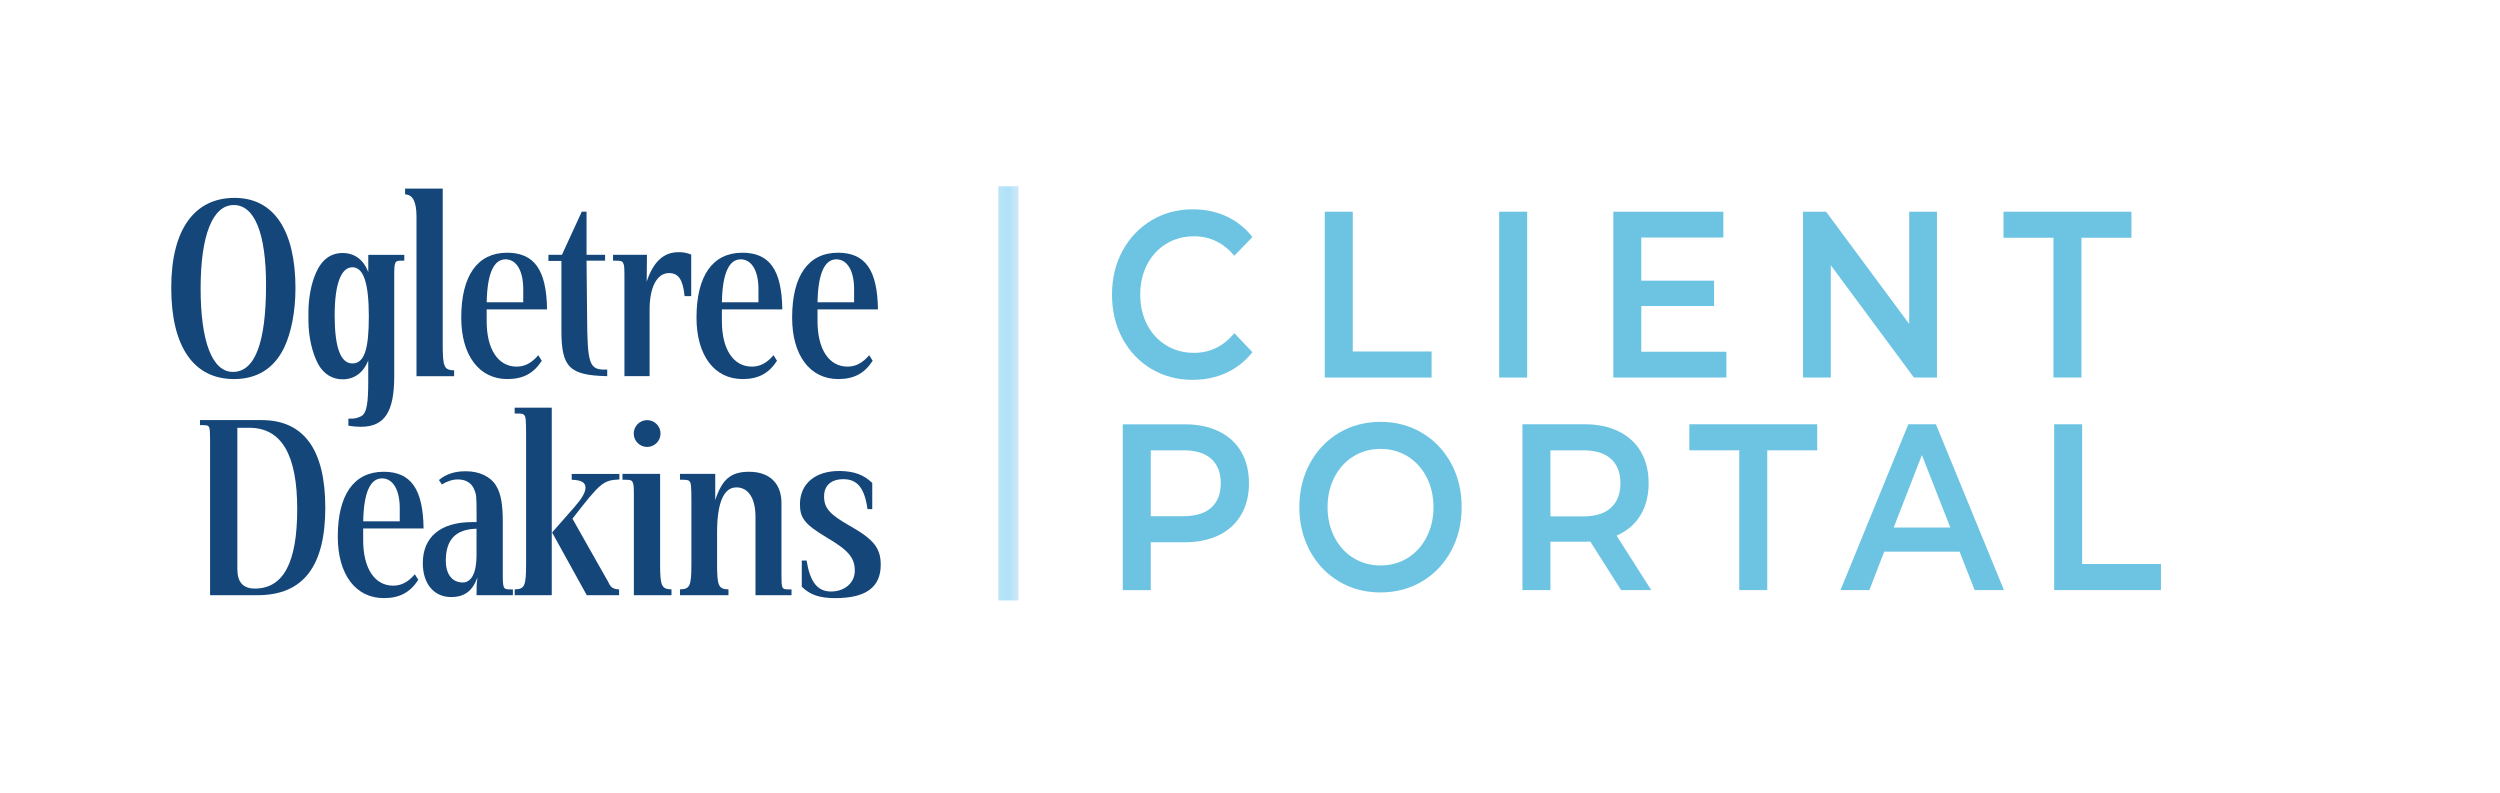 <?xml version="1.0" encoding="UTF-8"?>
<svg id="Layer_1" xmlns="http://www.w3.org/2000/svg" xmlns:xlink="http://www.w3.org/1999/xlink" viewBox="0 0 867.06 275">
  <defs>
    <style>
      .cls-1 {
        fill: #6dc4e2;
      }

      .cls-2 {
        fill: #14467a;
      }

      .cls-3 {
        fill: none;
        stroke: url(#light_gradient);
        stroke-miterlimit: 10;
        stroke-width: 7px;
      }
    </style>
    <linearGradient id="light_gradient" data-name="light gradient" x1="346.24" y1="136.43" x2="353.24" y2="136.43" gradientUnits="userSpaceOnUse">
      <stop offset="0" stop-color="#bde5f4"/>
      <stop offset="0" stop-color="#bde5f4"/>
      <stop offset=".5" stop-color="#afe1f9"/>
      <stop offset="1" stop-color="#d1e8f8"/>
      <stop offset="1" stop-color="#d1e8f8"/>
    </linearGradient>
  </defs>
  <g>
    <path class="cls-1" d="M399.3,127.94c-4.26-2.55-7.59-6.07-10.01-10.56-2.42-4.49-3.62-9.56-3.62-15.2s1.22-10.71,3.66-15.2c2.44-4.49,5.79-8.01,10.05-10.56,4.26-2.55,9.02-3.82,14.3-3.82,4.28,0,8.19.82,11.73,2.46,3.54,1.64,6.52,4.03,8.96,7.15l-6.27,6.49c-3.78-4.49-8.44-6.74-13.97-6.74-3.58,0-6.8.86-9.63,2.59-2.84,1.72-5.05,4.12-6.65,7.19-1.59,3.07-2.39,6.55-2.39,10.43s.8,7.37,2.39,10.43c1.59,3.07,3.81,5.46,6.65,7.19,2.84,1.72,6.05,2.59,9.63,2.59,5.53,0,10.18-2.27,13.97-6.82l6.27,6.57c-2.44,3.12-5.44,5.5-9,7.15-3.56,1.64-7.48,2.46-11.76,2.46-5.28,0-10.05-1.27-14.3-3.82Z"/>
    <path class="cls-1" d="M459.46,73.43h9.71v48.47h27.34v9.04h-37.04v-57.51Z"/>
    <path class="cls-1" d="M519.95,73.43h9.71v57.51h-9.71v-57.51Z"/>
    <path class="cls-1" d="M598.75,121.98v8.96h-39.21v-57.51h38.16v8.96h-28.46v14.95h25.24v8.79h-25.24v15.86h29.5Z"/>
    <path class="cls-1" d="M671.79,73.43v57.51h-7.99l-28.83-38.94v38.94h-9.63v-57.51h7.99l28.83,38.94v-38.94h9.63Z"/>
    <path class="cls-1" d="M712.2,82.46h-17.33v-9.04h44.36v9.04h-17.33v48.47h-9.71v-48.47Z"/>
    <path class="cls-1" d="M422.75,149.61c3.36,1.64,5.94,4,7.73,7.07,1.79,3.07,2.69,6.71,2.69,10.93s-.9,7.79-2.69,10.89-4.37,5.46-7.73,7.11c-3.36,1.64-7.31,2.46-11.84,2.46h-11.8v16.6h-9.71v-57.51h21.51c4.53,0,8.48.82,11.84,2.46ZM420.1,176.06c2.19-1.97,3.29-4.79,3.29-8.46s-1.1-6.49-3.29-8.46c-2.19-1.97-5.4-2.96-9.63-2.96h-11.35v22.84h11.35c4.23,0,7.44-.99,9.63-2.96Z"/>
    <path class="cls-1" d="M464.38,201.65c-4.28-2.55-7.64-6.08-10.08-10.6-2.44-4.52-3.66-9.57-3.66-15.16s1.22-10.64,3.66-15.16c2.44-4.52,5.8-8.05,10.08-10.6,4.28-2.55,9.09-3.82,14.41-3.82s10.13,1.27,14.41,3.82c4.28,2.55,7.64,6.07,10.08,10.56,2.44,4.49,3.66,9.56,3.66,15.2s-1.22,10.71-3.66,15.2c-2.44,4.49-5.8,8.01-10.08,10.56-4.28,2.55-9.09,3.82-14.41,3.82s-10.13-1.27-14.41-3.82ZM488.21,193.52c2.79-1.73,4.98-4.14,6.57-7.23,1.59-3.09,2.39-6.56,2.39-10.39s-.8-7.3-2.39-10.39c-1.59-3.09-3.78-5.51-6.57-7.23-2.79-1.72-5.93-2.59-9.41-2.59s-6.62.86-9.41,2.59c-2.79,1.73-4.98,4.14-6.57,7.23-1.59,3.09-2.39,6.56-2.39,10.39s.8,7.3,2.39,10.39c1.59,3.1,3.78,5.51,6.57,7.23,2.79,1.72,5.92,2.59,9.41,2.59s6.62-.86,9.41-2.59Z"/>
    <path class="cls-1" d="M562.23,204.65l-10.68-16.84c-.45.05-1.12.08-2.02.08h-11.8v16.76h-9.71v-57.51h21.51c4.53,0,8.48.82,11.84,2.46,3.36,1.64,5.94,4,7.73,7.07,1.79,3.07,2.69,6.71,2.69,10.93s-.96,8.05-2.88,11.17c-1.92,3.12-4.67,5.45-8.25,6.98l12.03,18.9h-10.46ZM558.71,159.14c-2.19-1.97-5.4-2.96-9.63-2.96h-11.35v22.92h11.35c4.23,0,7.44-1,9.63-3,2.19-2,3.29-4.83,3.29-8.5s-1.1-6.49-3.29-8.46Z"/>
    <path class="cls-1" d="M603.23,156.18h-17.33v-9.04h44.36v9.04h-17.33v48.47h-9.71v-48.47Z"/>
    <path class="cls-1" d="M679.63,191.34h-26.14l-5.15,13.31h-10.01l23.53-57.51h9.56l23.6,57.51h-10.16l-5.23-13.31ZM676.42,182.96l-9.86-25.14-9.78,25.14h19.64Z"/>
    <path class="cls-1" d="M712.42,147.14h9.71v48.47h27.34v9.04h-37.04v-57.51Z"/>
  </g>
  <line class="cls-3" x1="349.74" y1="64.61" x2="349.74" y2="208.25"/>
  <g>
    <path class="cls-2" d="M69.58,100.05c0,18.47,4.04,28.94,11.21,28.94,7.62,0,11.48-10.11,11.48-30.14,0-17.91-3.95-27.74-11.2-27.74s-11.49,10.29-11.49,28.94M102.47,100.05c0,7.99-1.47,15.44-3.95,20.58-3.49,7.17-9.37,10.84-17.36,10.84-14.06,0-21.77-11.3-21.77-31.69s8.18-31.15,21.96-31.15,21.13,11.48,21.13,31.42"/>
    <path class="cls-2" d="M116.07,109.33c0,11.12,2.02,16.72,6.15,16.72s5.7-4.87,5.7-16.26-1.75-17.09-5.7-17.09-6.15,5.88-6.15,16.63M127.73,124.95c-1.65,4.32-4.87,6.61-8.91,6.61-3.58,0-6.52-1.83-8.45-5.23-2.11-3.95-3.4-9.55-3.4-15.25v-2.85c0-4.87,1.01-10.01,2.57-13.5,2.02-4.69,5.15-6.98,9.28-6.98s7.26,2.29,8.91,6.61v-5.97h12.49v2.02h-1.1c-2.21,0-2.39.36-2.39,5.42v34.64c0,12.49-3.4,17.55-11.58,17.55-1.38,0-2.38-.09-4.32-.37v-2.48h1.56c.92,0,2.66-.55,3.31-1.1,1.47-1.19,2.02-4.32,2.02-11.94v-7.17Z"/>
    <path class="cls-2" d="M153.55,119.44c0,7.81.46,8.91,3.95,9v2.03h-13.05v-55.4q0-7.63-3.95-7.63v-2.02h13.05v54.02Z"/>
    <path class="cls-2" d="M181.47,104.83v-4.6c0-6.34-2.39-10.29-6.15-10.29-4.13,0-6.34,5.05-6.52,14.89h12.68ZM168.79,107.31v4.13c0,9.65,3.95,15.71,10.38,15.71,2.85,0,5.15-1.2,7.53-3.95l1.2,1.93c-2.85,4.41-6.52,6.34-11.94,6.34-9.83,0-15.99-8.27-15.99-21.31,0-14.52,5.61-22.51,15.89-22.51,9.46,0,13.69,5.97,13.87,19.66h-20.95Z"/>
    <path class="cls-2" d="M209.86,90.41h-6.43l.19,19.01c.09,17.27.73,19.02,6.98,18.74v2.3c-13.05-.28-15.89-3.03-15.89-15.71v-24.26h-4.5v-2.11h4.68l6.89-14.98h1.65v14.98h6.43v2.02Z"/>
    <path class="cls-2" d="M216.57,130.46v-32.43c0-5.24,0-5.88-.37-6.62-.37-.92-.74-1.01-3.58-1.01v-2.02h11.76l-.09,9.28c2.29-6.89,5.88-10.2,11.03-10.2,1.74,0,2.66.18,4.41.82v14.42h-2.3c-.55-5.69-2.11-7.99-5.42-7.99-4.13,0-6.71,4.87-6.71,12.59v23.15h-8.73Z"/>
    <path class="cls-2" d="M263.05,104.83v-4.6c0-6.34-2.39-10.29-6.16-10.29-4.13,0-6.34,5.05-6.52,14.89h12.68ZM250.37,107.31v4.13c0,9.65,3.95,15.71,10.38,15.71,2.85,0,5.15-1.2,7.53-3.95l1.2,1.93c-2.85,4.41-6.52,6.34-11.94,6.34-9.83,0-15.98-8.27-15.98-21.31,0-14.52,5.6-22.51,15.89-22.51,9.46,0,13.69,5.97,13.87,19.66h-20.95Z"/>
    <path class="cls-2" d="M296.22,104.83v-4.6c0-6.34-2.39-10.29-6.16-10.29-4.13,0-6.34,5.05-6.52,14.89h12.68ZM283.54,107.31v4.13c0,9.65,3.95,15.71,10.38,15.71,2.85,0,5.15-1.2,7.54-3.95l1.2,1.93c-2.85,4.41-6.53,6.34-11.94,6.34-9.83,0-15.99-8.27-15.99-21.31,0-14.52,5.61-22.51,15.9-22.51,9.46,0,13.68,5.97,13.87,19.66h-20.95Z"/>
    <path class="cls-2" d="M82.32,197.43c0,4.5,2.02,6.7,6.06,6.7,9.92,0,14.7-9.01,14.7-27.56s-5.24-28.2-16.63-28.2h-4.13v49.06ZM72.86,152.78c0-5.15-.09-5.33-2.48-5.33h-1.01v-1.75h21.4c14.61,0,22.05,10.29,22.05,30.32s-7.35,30.41-23.52,30.41h-16.44v-53.65Z"/>
    <path class="cls-2" d="M138.64,180.8v-4.6c0-6.34-2.39-10.29-6.15-10.29-4.14,0-6.34,5.05-6.52,14.89h12.68ZM125.96,183.28v4.13c0,9.64,3.95,15.71,10.38,15.71,2.85,0,5.15-1.2,7.54-3.95l1.19,1.93c-2.85,4.41-6.52,6.34-11.94,6.34-9.83,0-15.98-8.27-15.98-21.32,0-14.51,5.6-22.5,15.89-22.5,9.46,0,13.69,5.97,13.87,19.66h-20.95Z"/>
    <path class="cls-2" d="M165.28,183.37c-7.26.19-10.66,3.77-10.66,11.12,0,4.68,2.21,7.53,5.88,7.53,3.03,0,4.77-3.4,4.77-9.38v-9.28ZM165.28,177.77c0-5.97-.09-6.34-.92-8.27-.92-2.02-2.85-3.22-5.51-3.22-1.84,0-3.67.56-5.6,1.75l-1.01-1.56c2.57-2.11,5.51-3.03,9.28-3.03,4.78,0,8.63,1.83,10.56,5.05,1.66,2.75,2.3,6.43,2.3,12.49v18.01c0,5.05.18,5.42,2.39,5.42h1.11v2.02h-12.59v-1.28c0-2.11,0-2.39.28-4.87-1.66,4.69-4.5,6.79-9.1,6.79-5.97,0-9.83-4.59-9.83-11.76,0-9.09,6.16-14.24,17.18-14.24h1.47v-3.31Z"/>
    <path class="cls-2" d="M214.8,166.29c-5.6.28-6.52,1.01-16.26,13.6,4.32,7.72,7.81,13.78,11.58,20.48l.74,1.29.37.73c.65,1.38,1.56,1.93,3.49,2.03v2.02h-11.21l-12.03-21.77,8-9.1c2.39-2.75,3.58-4.87,3.58-6.43,0-1.83-1.47-2.66-4.78-2.75v-2.02h16.54v1.93ZM191.37,206.43h-12.86v-2.02c3.5-.09,3.95-1.19,3.95-9v-44.38c0-5.42-.09-6.61-.74-7.16-.46-.37-.73-.46-3.22-.46v-2.02h12.86v65.04Z"/>
    <path class="cls-2" d="M228.94,195.41c0,7.81.46,8.91,3.95,9v2.03h-13.05v-32.43c0-5.24,0-5.88-.37-6.62-.37-.91-.74-1.01-3.58-1.01v-2.02h13.05v31.05Z"/>
    <path class="cls-2" d="M274.51,206.43h-12.49v-27.19c0-6.43-2.48-10.2-6.62-10.2-4.41,0-6.7,5.33-6.7,15.62v10.75c0,7.81.46,8.91,3.95,9v2.02h-16.81v-2.02c3.49-.09,3.95-1.19,3.95-9v-21.4c0-5.42-.09-6.62-.73-7.17-.46-.37-.74-.46-3.22-.46v-2.02h12.22v9.09c2.39-7.26,5.42-9.83,11.76-9.83,7.08,0,11.21,4.04,11.21,10.84v24.8c0,4.87.09,5.15,2.39,5.15h1.1v2.02Z"/>
    <path class="cls-2" d="M279.74,194.4c1.2,7.44,3.77,10.75,8.45,10.75s8.27-2.94,8.27-7.17c0-4.5-2.11-7.07-9.74-11.57-7.53-4.5-9.28-6.7-9.28-11.49,0-7.17,5.33-11.67,13.87-11.57,4.96.09,8.18,1.28,11.21,4.13v9.09h-1.65c-1.01-7.26-3.49-10.38-8.36-10.38-4.23,0-6.7,2.2-6.7,5.97,0,4.05,1.93,6.25,8.91,10.2,8.27,4.68,10.74,7.72,10.74,13.5,0,7.81-5.14,11.58-15.8,11.58-5.33,0-8.72-1.11-11.58-3.95v-9.09h1.65Z"/>
    <path class="cls-2" d="M229.09,150.36c0,2.57-2.08,4.65-4.65,4.65s-4.65-2.09-4.65-4.65,2.08-4.65,4.65-4.65,4.65,2.08,4.65,4.65"/>
  </g>
</svg>